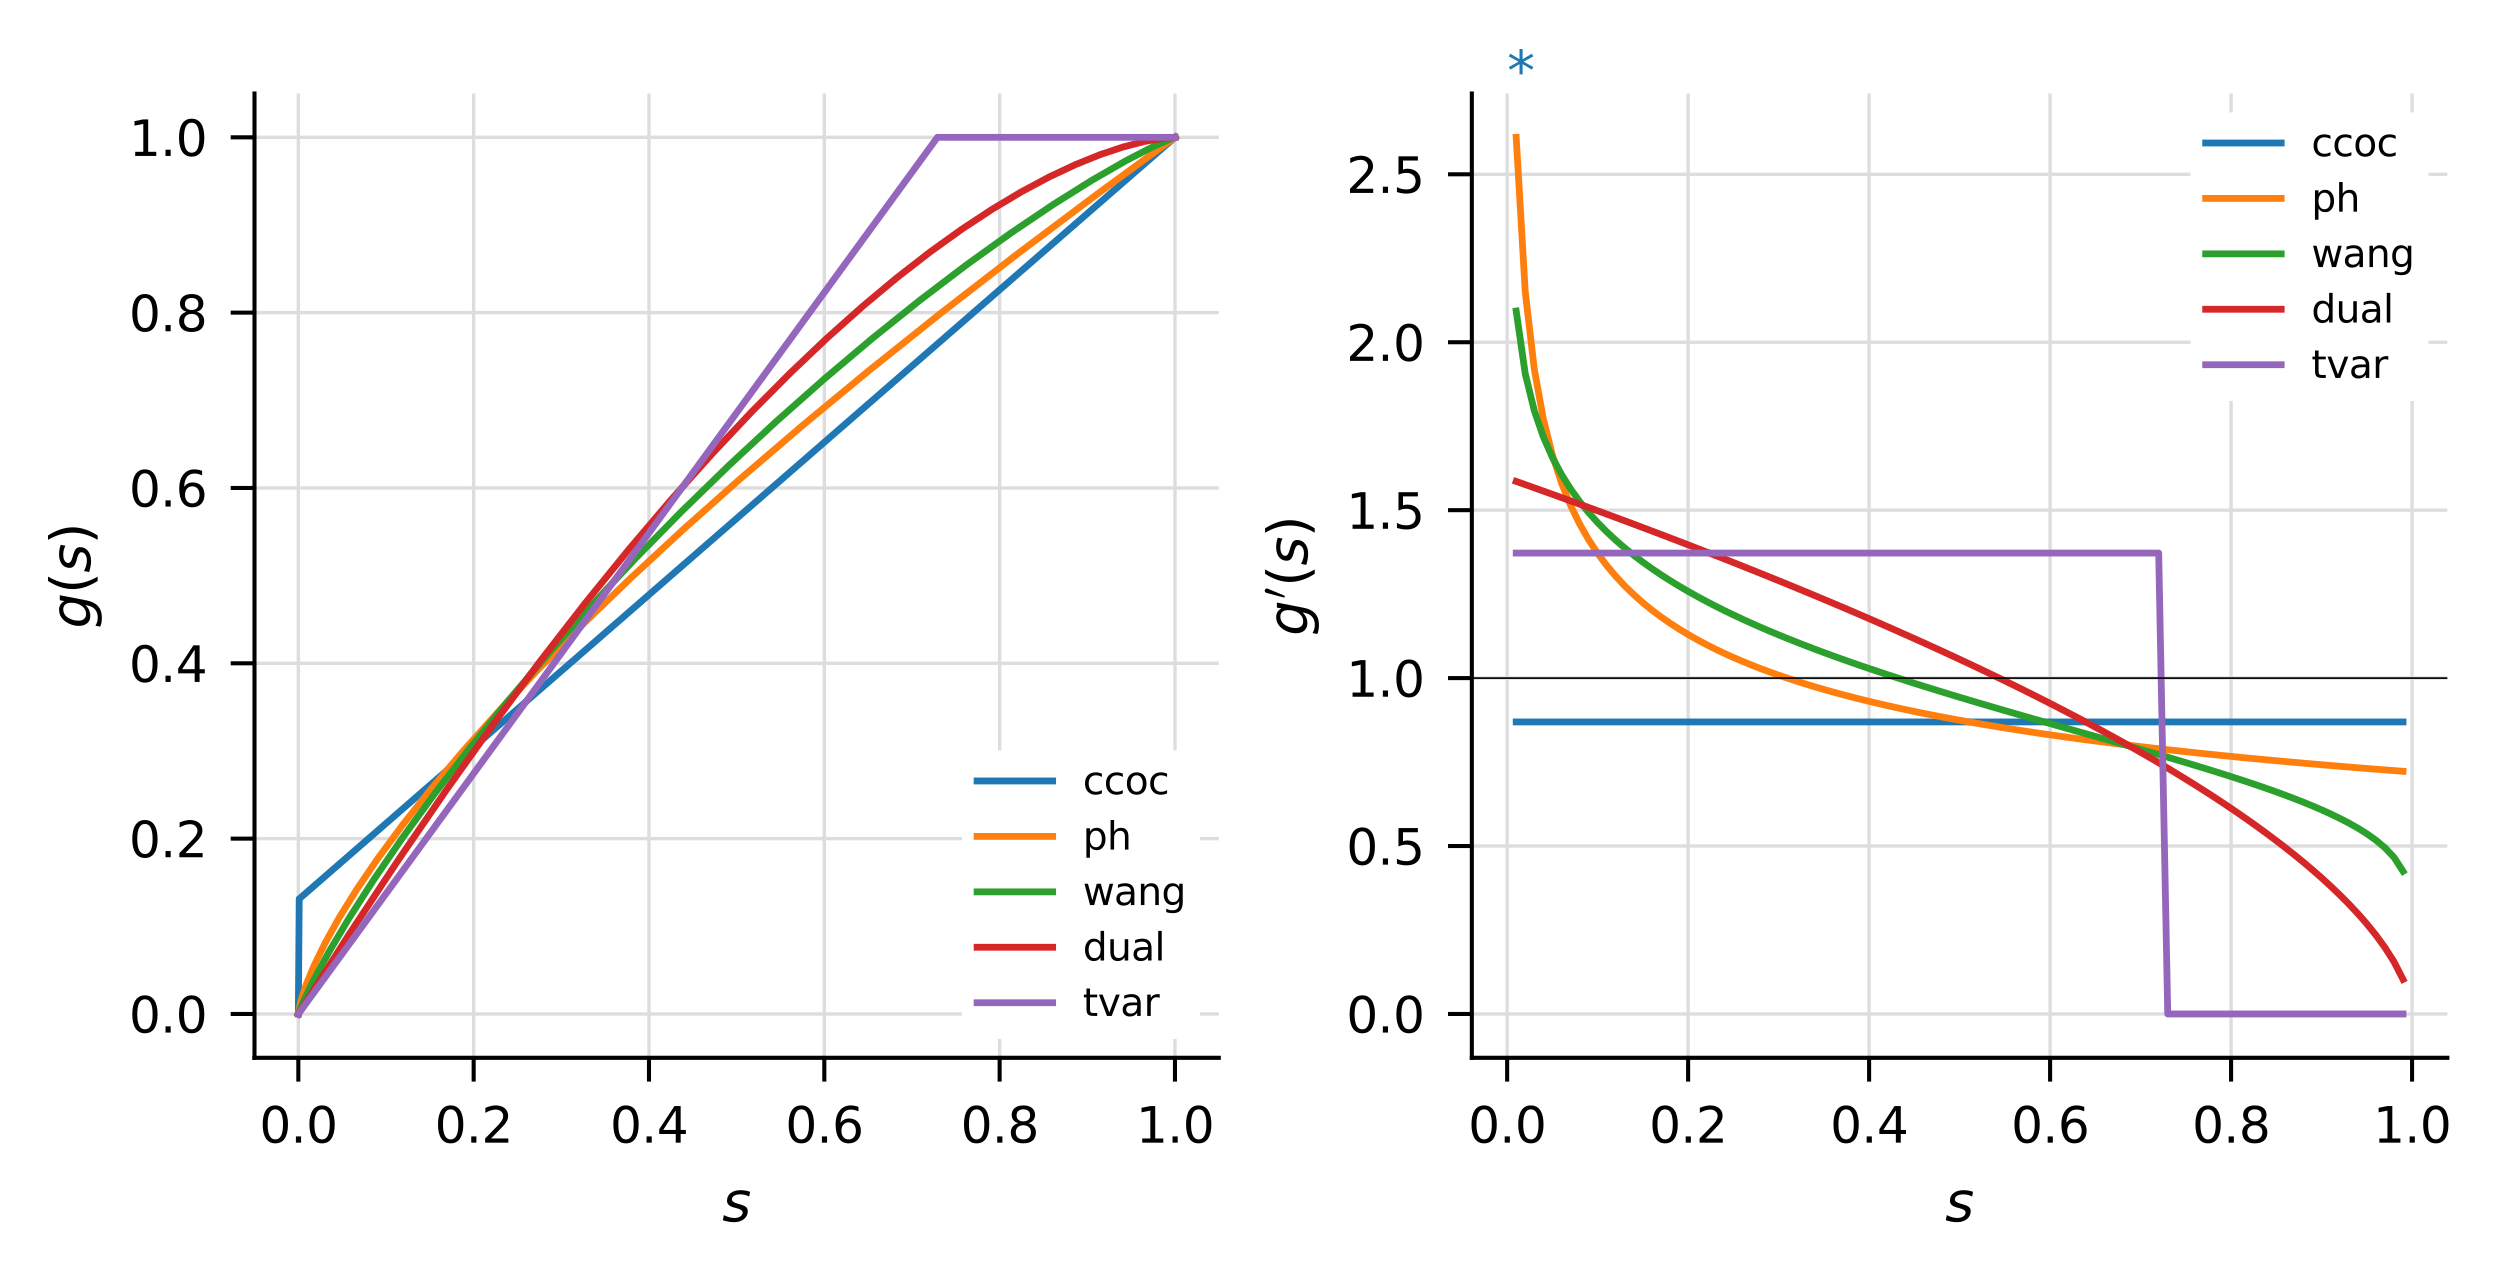 <?xml version="1.0" encoding="utf-8" standalone="no"?>
<!DOCTYPE svg PUBLIC "-//W3C//DTD SVG 1.1//EN"
  "http://www.w3.org/Graphics/SVG/1.1/DTD/svg11.dtd">
<svg xmlns:xlink="http://www.w3.org/1999/xlink" width="367.483pt" height="188.399pt" viewBox="0 0 367.483 188.399" xmlns="http://www.w3.org/2000/svg" version="1.1">
 <defs>
  <style type="text/css">*{stroke-linejoin: round; stroke-linecap: butt}</style>
 </defs>
 <g id="figure_1">
  <g id="patch_1">
   <path d="M 0 188.399 
L 367.483 188.399 
L 367.483 -0 
L 0 -0 
z
" style="fill: #ffffff"/>
  </g>
  <g id="axes_1">
   <g id="patch_2">
    <path d="M 37.41 155.489 
L 179.155 155.489 
L 179.155 13.744 
L 37.41 13.744 
z
" style="fill: #ffffff"/>
   </g>
   <g id="matplotlib.axis_1">
    <g id="xtick_1">
     <g id="line2d_1">
      <path d="M 43.853 155.489 
L 43.853 13.744 
" clip-path="url(#p6ede196961)" style="fill: none; stroke: #dddddd; stroke-width: 0.5; stroke-linecap: square"/>
     </g>
     <g id="line2d_2">
      <defs>
       <path id="m3cf355303e" d="M 0 0 
L 0 3.5 
" style="stroke: #000000; stroke-width: 0.6"/>
      </defs>
      <g>
       <use xlink:href="#m3cf355303e" x="43.853" y="155.489" style="stroke: #000000; stroke-width: 0.6"/>
      </g>
     </g>
     <g id="text_1">
      <!-- 0.0 -->
      <g transform="translate(38.128 167.96) scale(0.072 -0.072)">
       <defs>
        <path id="DejaVuSans-30" d="M 2034 4250 
Q 1547 4250 1301 3770 
Q 1056 3291 1056 2328 
Q 1056 1369 1301 889 
Q 1547 409 2034 409 
Q 2525 409 2770 889 
Q 3016 1369 3016 2328 
Q 3016 3291 2770 3770 
Q 2525 4250 2034 4250 
z
M 2034 4750 
Q 2819 4750 3233 4129 
Q 3647 3509 3647 2328 
Q 3647 1150 3233 529 
Q 2819 -91 2034 -91 
Q 1250 -91 836 529 
Q 422 1150 422 2328 
Q 422 3509 836 4129 
Q 1250 4750 2034 4750 
z
" transform="scale(0.016)"/>
        <path id="DejaVuSans-2e" d="M 684 794 
L 1344 794 
L 1344 0 
L 684 0 
L 684 794 
z
" transform="scale(0.016)"/>
       </defs>
       <use xlink:href="#DejaVuSans-30"/>
       <use xlink:href="#DejaVuSans-2e" transform="translate(63.623 0)"/>
       <use xlink:href="#DejaVuSans-30" transform="translate(95.41 0)"/>
      </g>
     </g>
    </g>
    <g id="xtick_2">
     <g id="line2d_3">
      <path d="M 69.625 155.489 
L 69.625 13.744 
" clip-path="url(#p6ede196961)" style="fill: none; stroke: #dddddd; stroke-width: 0.5; stroke-linecap: square"/>
     </g>
     <g id="line2d_4">
      <g>
       <use xlink:href="#m3cf355303e" x="69.625" y="155.489" style="stroke: #000000; stroke-width: 0.6"/>
      </g>
     </g>
     <g id="text_2">
      <!-- 0.2 -->
      <g transform="translate(63.9 167.96) scale(0.072 -0.072)">
       <defs>
        <path id="DejaVuSans-32" d="M 1228 531 
L 3431 531 
L 3431 0 
L 469 0 
L 469 531 
Q 828 903 1448 1529 
Q 2069 2156 2228 2338 
Q 2531 2678 2651 2914 
Q 2772 3150 2772 3378 
Q 2772 3750 2511 3984 
Q 2250 4219 1831 4219 
Q 1534 4219 1204 4116 
Q 875 4013 500 3803 
L 500 4441 
Q 881 4594 1212 4672 
Q 1544 4750 1819 4750 
Q 2544 4750 2975 4387 
Q 3406 4025 3406 3419 
Q 3406 3131 3298 2873 
Q 3191 2616 2906 2266 
Q 2828 2175 2409 1742 
Q 1991 1309 1228 531 
z
" transform="scale(0.016)"/>
       </defs>
       <use xlink:href="#DejaVuSans-30"/>
       <use xlink:href="#DejaVuSans-2e" transform="translate(63.623 0)"/>
       <use xlink:href="#DejaVuSans-32" transform="translate(95.41 0)"/>
      </g>
     </g>
    </g>
    <g id="xtick_3">
     <g id="line2d_5">
      <path d="M 95.397 155.489 
L 95.397 13.744 
" clip-path="url(#p6ede196961)" style="fill: none; stroke: #dddddd; stroke-width: 0.5; stroke-linecap: square"/>
     </g>
     <g id="line2d_6">
      <g>
       <use xlink:href="#m3cf355303e" x="95.397" y="155.489" style="stroke: #000000; stroke-width: 0.6"/>
      </g>
     </g>
     <g id="text_3">
      <!-- 0.4 -->
      <g transform="translate(89.672 167.96) scale(0.072 -0.072)">
       <defs>
        <path id="DejaVuSans-34" d="M 2419 4116 
L 825 1625 
L 2419 1625 
L 2419 4116 
z
M 2253 4666 
L 3047 4666 
L 3047 1625 
L 3713 1625 
L 3713 1100 
L 3047 1100 
L 3047 0 
L 2419 0 
L 2419 1100 
L 313 1100 
L 313 1709 
L 2253 4666 
z
" transform="scale(0.016)"/>
       </defs>
       <use xlink:href="#DejaVuSans-30"/>
       <use xlink:href="#DejaVuSans-2e" transform="translate(63.623 0)"/>
       <use xlink:href="#DejaVuSans-34" transform="translate(95.41 0)"/>
      </g>
     </g>
    </g>
    <g id="xtick_4">
     <g id="line2d_7">
      <path d="M 121.169 155.489 
L 121.169 13.744 
" clip-path="url(#p6ede196961)" style="fill: none; stroke: #dddddd; stroke-width: 0.5; stroke-linecap: square"/>
     </g>
     <g id="line2d_8">
      <g>
       <use xlink:href="#m3cf355303e" x="121.169" y="155.489" style="stroke: #000000; stroke-width: 0.6"/>
      </g>
     </g>
     <g id="text_4">
      <!-- 0.6 -->
      <g transform="translate(115.443 167.96) scale(0.072 -0.072)">
       <defs>
        <path id="DejaVuSans-36" d="M 2113 2584 
Q 1688 2584 1439 2293 
Q 1191 2003 1191 1497 
Q 1191 994 1439 701 
Q 1688 409 2113 409 
Q 2538 409 2786 701 
Q 3034 994 3034 1497 
Q 3034 2003 2786 2293 
Q 2538 2584 2113 2584 
z
M 3366 4563 
L 3366 3988 
Q 3128 4100 2886 4159 
Q 2644 4219 2406 4219 
Q 1781 4219 1451 3797 
Q 1122 3375 1075 2522 
Q 1259 2794 1537 2939 
Q 1816 3084 2150 3084 
Q 2853 3084 3261 2657 
Q 3669 2231 3669 1497 
Q 3669 778 3244 343 
Q 2819 -91 2113 -91 
Q 1303 -91 875 529 
Q 447 1150 447 2328 
Q 447 3434 972 4092 
Q 1497 4750 2381 4750 
Q 2619 4750 2861 4703 
Q 3103 4656 3366 4563 
z
" transform="scale(0.016)"/>
       </defs>
       <use xlink:href="#DejaVuSans-30"/>
       <use xlink:href="#DejaVuSans-2e" transform="translate(63.623 0)"/>
       <use xlink:href="#DejaVuSans-36" transform="translate(95.41 0)"/>
      </g>
     </g>
    </g>
    <g id="xtick_5">
     <g id="line2d_9">
      <path d="M 146.94 155.489 
L 146.94 13.744 
" clip-path="url(#p6ede196961)" style="fill: none; stroke: #dddddd; stroke-width: 0.5; stroke-linecap: square"/>
     </g>
     <g id="line2d_10">
      <g>
       <use xlink:href="#m3cf355303e" x="146.94" y="155.489" style="stroke: #000000; stroke-width: 0.6"/>
      </g>
     </g>
     <g id="text_5">
      <!-- 0.8 -->
      <g transform="translate(141.215 167.96) scale(0.072 -0.072)">
       <defs>
        <path id="DejaVuSans-38" d="M 2034 2216 
Q 1584 2216 1326 1975 
Q 1069 1734 1069 1313 
Q 1069 891 1326 650 
Q 1584 409 2034 409 
Q 2484 409 2743 651 
Q 3003 894 3003 1313 
Q 3003 1734 2745 1975 
Q 2488 2216 2034 2216 
z
M 1403 2484 
Q 997 2584 770 2862 
Q 544 3141 544 3541 
Q 544 4100 942 4425 
Q 1341 4750 2034 4750 
Q 2731 4750 3128 4425 
Q 3525 4100 3525 3541 
Q 3525 3141 3298 2862 
Q 3072 2584 2669 2484 
Q 3125 2378 3379 2068 
Q 3634 1759 3634 1313 
Q 3634 634 3220 271 
Q 2806 -91 2034 -91 
Q 1263 -91 848 271 
Q 434 634 434 1313 
Q 434 1759 690 2068 
Q 947 2378 1403 2484 
z
M 1172 3481 
Q 1172 3119 1398 2916 
Q 1625 2713 2034 2713 
Q 2441 2713 2670 2916 
Q 2900 3119 2900 3481 
Q 2900 3844 2670 4047 
Q 2441 4250 2034 4250 
Q 1625 4250 1398 4047 
Q 1172 3844 1172 3481 
z
" transform="scale(0.016)"/>
       </defs>
       <use xlink:href="#DejaVuSans-30"/>
       <use xlink:href="#DejaVuSans-2e" transform="translate(63.623 0)"/>
       <use xlink:href="#DejaVuSans-38" transform="translate(95.41 0)"/>
      </g>
     </g>
    </g>
    <g id="xtick_6">
     <g id="line2d_11">
      <path d="M 172.712 155.489 
L 172.712 13.744 
" clip-path="url(#p6ede196961)" style="fill: none; stroke: #dddddd; stroke-width: 0.5; stroke-linecap: square"/>
     </g>
     <g id="line2d_12">
      <g>
       <use xlink:href="#m3cf355303e" x="172.712" y="155.489" style="stroke: #000000; stroke-width: 0.6"/>
      </g>
     </g>
     <g id="text_6">
      <!-- 1.0 -->
      <g transform="translate(166.987 167.96) scale(0.072 -0.072)">
       <defs>
        <path id="DejaVuSans-31" d="M 794 531 
L 1825 531 
L 1825 4091 
L 703 3866 
L 703 4441 
L 1819 4666 
L 2450 4666 
L 2450 531 
L 3481 531 
L 3481 0 
L 794 0 
L 794 531 
z
" transform="scale(0.016)"/>
       </defs>
       <use xlink:href="#DejaVuSans-31"/>
       <use xlink:href="#DejaVuSans-2e" transform="translate(63.623 0)"/>
       <use xlink:href="#DejaVuSans-30" transform="translate(95.41 0)"/>
      </g>
     </g>
    </g>
    <g id="text_7">
     <!-- $s$ -->
     <g transform="translate(106.163 179.536) scale(0.08 -0.08)">
      <defs>
       <path id="DejaVuSans-Oblique-73" d="M 3200 3397 
L 3091 2853 
Q 2863 2978 2609 3040 
Q 2356 3103 2088 3103 
Q 1634 3103 1373 2948 
Q 1113 2794 1113 2528 
Q 1113 2219 1719 2053 
Q 1766 2041 1788 2034 
L 1972 1978 
Q 2547 1819 2739 1644 
Q 2931 1469 2931 1166 
Q 2931 609 2489 259 
Q 2047 -91 1331 -91 
Q 1053 -91 747 -37 
Q 441 16 72 128 
L 184 722 
Q 500 559 806 475 
Q 1113 391 1394 391 
Q 1816 391 2080 572 
Q 2344 753 2344 1031 
Q 2344 1331 1650 1516 
L 1591 1531 
L 1394 1581 
Q 956 1697 753 1886 
Q 550 2075 550 2369 
Q 550 2928 970 3256 
Q 1391 3584 2113 3584 
Q 2397 3584 2667 3537 
Q 2938 3491 3200 3397 
z
" transform="scale(0.016)"/>
      </defs>
      <use xlink:href="#DejaVuSans-Oblique-73"/>
     </g>
    </g>
   </g>
   <g id="matplotlib.axis_2">
    <g id="ytick_1">
     <g id="line2d_13">
      <path d="M 37.41 149.046 
L 179.155 149.046 
" clip-path="url(#p6ede196961)" style="fill: none; stroke: #dddddd; stroke-width: 0.5; stroke-linecap: square"/>
     </g>
     <g id="line2d_14">
      <defs>
       <path id="m966652916c" d="M 0 0 
L -3.5 0 
" style="stroke: #000000; stroke-width: 0.6"/>
      </defs>
      <g>
       <use xlink:href="#m966652916c" x="37.41" y="149.046" style="stroke: #000000; stroke-width: 0.6"/>
      </g>
     </g>
     <g id="text_8">
      <!-- 0.0 -->
      <g transform="translate(18.96 151.781) scale(0.072 -0.072)">
       <use xlink:href="#DejaVuSans-30"/>
       <use xlink:href="#DejaVuSans-2e" transform="translate(63.623 0)"/>
       <use xlink:href="#DejaVuSans-30" transform="translate(95.41 0)"/>
      </g>
     </g>
    </g>
    <g id="ytick_2">
     <g id="line2d_15">
      <path d="M 37.41 123.274 
L 179.155 123.274 
" clip-path="url(#p6ede196961)" style="fill: none; stroke: #dddddd; stroke-width: 0.5; stroke-linecap: square"/>
     </g>
     <g id="line2d_16">
      <g>
       <use xlink:href="#m966652916c" x="37.41" y="123.274" style="stroke: #000000; stroke-width: 0.6"/>
      </g>
     </g>
     <g id="text_9">
      <!-- 0.2 -->
      <g transform="translate(18.96 126.009) scale(0.072 -0.072)">
       <use xlink:href="#DejaVuSans-30"/>
       <use xlink:href="#DejaVuSans-2e" transform="translate(63.623 0)"/>
       <use xlink:href="#DejaVuSans-32" transform="translate(95.41 0)"/>
      </g>
     </g>
    </g>
    <g id="ytick_3">
     <g id="line2d_17">
      <path d="M 37.41 97.502 
L 179.155 97.502 
" clip-path="url(#p6ede196961)" style="fill: none; stroke: #dddddd; stroke-width: 0.5; stroke-linecap: square"/>
     </g>
     <g id="line2d_18">
      <g>
       <use xlink:href="#m966652916c" x="37.41" y="97.502" style="stroke: #000000; stroke-width: 0.6"/>
      </g>
     </g>
     <g id="text_10">
      <!-- 0.4 -->
      <g transform="translate(18.96 100.238) scale(0.072 -0.072)">
       <use xlink:href="#DejaVuSans-30"/>
       <use xlink:href="#DejaVuSans-2e" transform="translate(63.623 0)"/>
       <use xlink:href="#DejaVuSans-34" transform="translate(95.41 0)"/>
      </g>
     </g>
    </g>
    <g id="ytick_4">
     <g id="line2d_19">
      <path d="M 37.41 71.73 
L 179.155 71.73 
" clip-path="url(#p6ede196961)" style="fill: none; stroke: #dddddd; stroke-width: 0.5; stroke-linecap: square"/>
     </g>
     <g id="line2d_20">
      <g>
       <use xlink:href="#m966652916c" x="37.41" y="71.73" style="stroke: #000000; stroke-width: 0.6"/>
      </g>
     </g>
     <g id="text_11">
      <!-- 0.6 -->
      <g transform="translate(18.96 74.466) scale(0.072 -0.072)">
       <use xlink:href="#DejaVuSans-30"/>
       <use xlink:href="#DejaVuSans-2e" transform="translate(63.623 0)"/>
       <use xlink:href="#DejaVuSans-36" transform="translate(95.41 0)"/>
      </g>
     </g>
    </g>
    <g id="ytick_5">
     <g id="line2d_21">
      <path d="M 37.41 45.959 
L 179.155 45.959 
" clip-path="url(#p6ede196961)" style="fill: none; stroke: #dddddd; stroke-width: 0.5; stroke-linecap: square"/>
     </g>
     <g id="line2d_22">
      <g>
       <use xlink:href="#m966652916c" x="37.41" y="45.959" style="stroke: #000000; stroke-width: 0.6"/>
      </g>
     </g>
     <g id="text_12">
      <!-- 0.8 -->
      <g transform="translate(18.96 48.694) scale(0.072 -0.072)">
       <use xlink:href="#DejaVuSans-30"/>
       <use xlink:href="#DejaVuSans-2e" transform="translate(63.623 0)"/>
       <use xlink:href="#DejaVuSans-38" transform="translate(95.41 0)"/>
      </g>
     </g>
    </g>
    <g id="ytick_6">
     <g id="line2d_23">
      <path d="M 37.41 20.187 
L 179.155 20.187 
" clip-path="url(#p6ede196961)" style="fill: none; stroke: #dddddd; stroke-width: 0.5; stroke-linecap: square"/>
     </g>
     <g id="line2d_24">
      <g>
       <use xlink:href="#m966652916c" x="37.41" y="20.187" style="stroke: #000000; stroke-width: 0.6"/>
      </g>
     </g>
     <g id="text_13">
      <!-- 1.0 -->
      <g transform="translate(18.96 22.922) scale(0.072 -0.072)">
       <use xlink:href="#DejaVuSans-31"/>
       <use xlink:href="#DejaVuSans-2e" transform="translate(63.623 0)"/>
       <use xlink:href="#DejaVuSans-30" transform="translate(95.41 0)"/>
      </g>
     </g>
    </g>
    <g id="text_14">
     <!-- $g(s)$ -->
     <g transform="translate(13.28 92.376) rotate(-90) scale(0.08 -0.08)">
      <defs>
       <path id="DejaVuSans-Oblique-67" d="M 3816 3500 
L 3219 434 
Q 3047 -456 2561 -893 
Q 2075 -1331 1253 -1331 
Q 950 -1331 690 -1286 
Q 431 -1241 206 -1147 
L 313 -588 
Q 525 -725 762 -790 
Q 1000 -856 1269 -856 
Q 1816 -856 2167 -557 
Q 2519 -259 2631 300 
L 2681 563 
Q 2441 288 2122 144 
Q 1803 0 1434 0 
Q 903 0 598 351 
Q 294 703 294 1319 
Q 294 1803 478 2267 
Q 663 2731 997 3091 
Q 1219 3328 1514 3456 
Q 1809 3584 2131 3584 
Q 2484 3584 2746 3420 
Q 3009 3256 3138 2956 
L 3238 3500 
L 3816 3500 
z
M 2950 2216 
Q 2950 2641 2750 2872 
Q 2550 3103 2181 3103 
Q 1953 3103 1747 3012 
Q 1541 2922 1394 2759 
Q 1156 2491 1023 2127 
Q 891 1763 891 1375 
Q 891 944 1092 712 
Q 1294 481 1672 481 
Q 2219 481 2584 976 
Q 2950 1472 2950 2216 
z
" transform="scale(0.016)"/>
       <path id="DejaVuSans-28" d="M 1984 4856 
Q 1566 4138 1362 3434 
Q 1159 2731 1159 2009 
Q 1159 1288 1364 580 
Q 1569 -128 1984 -844 
L 1484 -844 
Q 1016 -109 783 600 
Q 550 1309 550 2009 
Q 550 2706 781 3412 
Q 1013 4119 1484 4856 
L 1984 4856 
z
" transform="scale(0.016)"/>
       <path id="DejaVuSans-29" d="M 513 4856 
L 1013 4856 
Q 1481 4119 1714 3412 
Q 1947 2706 1947 2009 
Q 1947 1309 1714 600 
Q 1481 -109 1013 -844 
L 513 -844 
Q 928 -128 1133 580 
Q 1338 1288 1338 2009 
Q 1338 2731 1133 3434 
Q 928 4138 513 4856 
z
" transform="scale(0.016)"/>
      </defs>
      <use xlink:href="#DejaVuSans-Oblique-67" transform="translate(0 0.125)"/>
      <use xlink:href="#DejaVuSans-28" transform="translate(63.477 0.125)"/>
      <use xlink:href="#DejaVuSans-Oblique-73" transform="translate(102.49 0.125)"/>
      <use xlink:href="#DejaVuSans-29" transform="translate(154.59 0.125)"/>
     </g>
    </g>
   </g>
   <g id="line2d_25">
    <path d="M 43.853 149.046 
L 43.982 132.127 
L 172.712 20.187 
L 172.712 20.187 
" clip-path="url(#p6ede196961)" style="fill: none; stroke: #1f77b4; stroke-linecap: square"/>
   </g>
   <g id="line2d_26">
    <path d="M 43.853 149.046 
L 44.24 147.085 
L 45.013 144.719 
L 46.173 141.916 
L 47.848 138.498 
L 49.91 134.81 
L 52.487 130.667 
L 55.579 126.131 
L 59.187 121.245 
L 63.311 116.041 
L 67.95 110.543 
L 73.233 104.632 
L 79.161 98.344 
L 85.604 91.836 
L 92.691 84.994 
L 100.422 77.84 
L 108.798 70.392 
L 117.947 62.557 
L 127.74 54.465 
L 138.307 46.025 
L 149.646 37.256 
L 161.759 28.176 
L 172.712 20.187 
L 172.712 20.187 
" clip-path="url(#p6ede196961)" style="fill: none; stroke: #ff7f0e; stroke-linecap: square"/>
   </g>
   <g id="line2d_27">
    <path d="M 43.853 149.046 
L 44.497 147.4 
L 46.044 144.181 
L 48.363 139.911 
L 51.327 134.933 
L 54.935 129.313 
L 59.187 123.117 
L 63.955 116.578 
L 69.11 109.888 
L 74.651 103.058 
L 80.578 96.103 
L 86.892 89.041 
L 93.464 82.029 
L 100.165 75.203 
L 107.123 68.435 
L 114.081 61.973 
L 121.169 55.696 
L 128.256 49.718 
L 135.214 44.139 
L 142.044 38.949 
L 148.616 34.236 
L 154.801 30.072 
L 160.471 26.518 
L 165.496 23.625 
L 169.62 21.497 
L 172.326 20.316 
L 172.712 20.187 
L 172.712 20.187 
" clip-path="url(#p6ede196961)" style="fill: none; stroke: #2ca02c; stroke-linecap: square"/>
   </g>
   <g id="line2d_28">
    <path d="M 43.853 149.046 
L 51.327 137.331 
L 58.672 126.23 
L 65.759 115.914 
L 72.718 106.173 
L 79.418 97.167 
L 85.99 88.7 
L 92.433 80.762 
L 98.618 73.49 
L 104.675 66.711 
L 110.473 60.548 
L 116.143 54.844 
L 121.555 49.708 
L 126.838 44.996 
L 131.864 40.804 
L 136.761 37.005 
L 141.399 33.679 
L 145.91 30.715 
L 150.162 28.179 
L 154.285 25.978 
L 158.151 24.165 
L 161.759 22.713 
L 165.11 21.598 
L 168.202 20.8 
L 170.908 20.329 
L 172.712 20.187 
L 172.712 20.187 
" clip-path="url(#p6ede196961)" style="fill: none; stroke: #d62728; stroke-linecap: square"/>
   </g>
   <g id="line2d_29">
    <path d="M 43.853 149.046 
L 137.791 20.187 
L 172.712 20.187 
L 172.712 20.187 
" clip-path="url(#p6ede196961)" style="fill: none; stroke: #9467bd; stroke-linecap: square"/>
   </g>
   <g id="patch_3">
    <path d="M 37.41 155.489 
L 37.41 13.744 
" style="fill: none; stroke: #000000; stroke-width: 0.6; stroke-linejoin: miter; stroke-linecap: square"/>
   </g>
   <g id="patch_4">
    <path d="M 37.41 155.489 
L 179.155 155.489 
" style="fill: none; stroke: #000000; stroke-width: 0.6; stroke-linejoin: miter; stroke-linecap: square"/>
   </g>
   <g id="legend_1">
    <g id="patch_5">
     <path d="M 142.516 152.713 
L 175.269 152.713 
Q 176.379 152.713 176.379 151.602 
L 176.379 111.411 
Q 176.379 110.301 175.269 110.301 
L 142.516 110.301 
Q 141.406 110.301 141.406 111.411 
L 141.406 151.602 
Q 141.406 152.713 142.516 152.713 
z
" style="fill: #ffffff"/>
    </g>
    <g id="line2d_30">
     <path d="M 143.627 114.797 
L 149.179 114.797 
L 154.731 114.797 
" style="fill: none; stroke: #1f77b4; stroke-linecap: square"/>
    </g>
    <g id="text_15">
     <!-- ccoc -->
     <g transform="translate(159.172 116.74) scale(0.056 -0.056)">
      <defs>
       <path id="DejaVuSans-63" d="M 3122 3366 
L 3122 2828 
Q 2878 2963 2633 3030 
Q 2388 3097 2138 3097 
Q 1578 3097 1268 2742 
Q 959 2388 959 1747 
Q 959 1106 1268 751 
Q 1578 397 2138 397 
Q 2388 397 2633 464 
Q 2878 531 3122 666 
L 3122 134 
Q 2881 22 2623 -34 
Q 2366 -91 2075 -91 
Q 1284 -91 818 406 
Q 353 903 353 1747 
Q 353 2603 823 3093 
Q 1294 3584 2113 3584 
Q 2378 3584 2631 3529 
Q 2884 3475 3122 3366 
z
" transform="scale(0.016)"/>
       <path id="DejaVuSans-6f" d="M 1959 3097 
Q 1497 3097 1228 2736 
Q 959 2375 959 1747 
Q 959 1119 1226 758 
Q 1494 397 1959 397 
Q 2419 397 2687 759 
Q 2956 1122 2956 1747 
Q 2956 2369 2687 2733 
Q 2419 3097 1959 3097 
z
M 1959 3584 
Q 2709 3584 3137 3096 
Q 3566 2609 3566 1747 
Q 3566 888 3137 398 
Q 2709 -91 1959 -91 
Q 1206 -91 779 398 
Q 353 888 353 1747 
Q 353 2609 779 3096 
Q 1206 3584 1959 3584 
z
" transform="scale(0.016)"/>
      </defs>
      <use xlink:href="#DejaVuSans-63"/>
      <use xlink:href="#DejaVuSans-63" transform="translate(54.98 0)"/>
      <use xlink:href="#DejaVuSans-6f" transform="translate(109.961 0)"/>
      <use xlink:href="#DejaVuSans-63" transform="translate(171.143 0)"/>
     </g>
    </g>
    <g id="line2d_31">
     <path d="M 143.627 122.946 
L 149.179 122.946 
L 154.731 122.946 
" style="fill: none; stroke: #ff7f0e; stroke-linecap: square"/>
    </g>
    <g id="text_16">
     <!-- ph -->
     <g transform="translate(159.172 124.889) scale(0.056 -0.056)">
      <defs>
       <path id="DejaVuSans-70" d="M 1159 525 
L 1159 -1331 
L 581 -1331 
L 581 3500 
L 1159 3500 
L 1159 2969 
Q 1341 3281 1617 3432 
Q 1894 3584 2278 3584 
Q 2916 3584 3314 3078 
Q 3713 2572 3713 1747 
Q 3713 922 3314 415 
Q 2916 -91 2278 -91 
Q 1894 -91 1617 61 
Q 1341 213 1159 525 
z
M 3116 1747 
Q 3116 2381 2855 2742 
Q 2594 3103 2138 3103 
Q 1681 3103 1420 2742 
Q 1159 2381 1159 1747 
Q 1159 1113 1420 752 
Q 1681 391 2138 391 
Q 2594 391 2855 752 
Q 3116 1113 3116 1747 
z
" transform="scale(0.016)"/>
       <path id="DejaVuSans-68" d="M 3513 2113 
L 3513 0 
L 2938 0 
L 2938 2094 
Q 2938 2591 2744 2837 
Q 2550 3084 2163 3084 
Q 1697 3084 1428 2787 
Q 1159 2491 1159 1978 
L 1159 0 
L 581 0 
L 581 4863 
L 1159 4863 
L 1159 2956 
Q 1366 3272 1645 3428 
Q 1925 3584 2291 3584 
Q 2894 3584 3203 3211 
Q 3513 2838 3513 2113 
z
" transform="scale(0.016)"/>
      </defs>
      <use xlink:href="#DejaVuSans-70"/>
      <use xlink:href="#DejaVuSans-68" transform="translate(63.477 0)"/>
     </g>
    </g>
    <g id="line2d_32">
     <path d="M 143.627 131.096 
L 149.179 131.096 
L 154.731 131.096 
" style="fill: none; stroke: #2ca02c; stroke-linecap: square"/>
    </g>
    <g id="text_17">
     <!-- wang -->
     <g transform="translate(159.172 133.039) scale(0.056 -0.056)">
      <defs>
       <path id="DejaVuSans-77" d="M 269 3500 
L 844 3500 
L 1563 769 
L 2278 3500 
L 2956 3500 
L 3675 769 
L 4391 3500 
L 4966 3500 
L 4050 0 
L 3372 0 
L 2619 2869 
L 1863 0 
L 1184 0 
L 269 3500 
z
" transform="scale(0.016)"/>
       <path id="DejaVuSans-61" d="M 2194 1759 
Q 1497 1759 1228 1600 
Q 959 1441 959 1056 
Q 959 750 1161 570 
Q 1363 391 1709 391 
Q 2188 391 2477 730 
Q 2766 1069 2766 1631 
L 2766 1759 
L 2194 1759 
z
M 3341 1997 
L 3341 0 
L 2766 0 
L 2766 531 
Q 2569 213 2275 61 
Q 1981 -91 1556 -91 
Q 1019 -91 701 211 
Q 384 513 384 1019 
Q 384 1609 779 1909 
Q 1175 2209 1959 2209 
L 2766 2209 
L 2766 2266 
Q 2766 2663 2505 2880 
Q 2244 3097 1772 3097 
Q 1472 3097 1187 3025 
Q 903 2953 641 2809 
L 641 3341 
Q 956 3463 1253 3523 
Q 1550 3584 1831 3584 
Q 2591 3584 2966 3190 
Q 3341 2797 3341 1997 
z
" transform="scale(0.016)"/>
       <path id="DejaVuSans-6e" d="M 3513 2113 
L 3513 0 
L 2938 0 
L 2938 2094 
Q 2938 2591 2744 2837 
Q 2550 3084 2163 3084 
Q 1697 3084 1428 2787 
Q 1159 2491 1159 1978 
L 1159 0 
L 581 0 
L 581 3500 
L 1159 3500 
L 1159 2956 
Q 1366 3272 1645 3428 
Q 1925 3584 2291 3584 
Q 2894 3584 3203 3211 
Q 3513 2838 3513 2113 
z
" transform="scale(0.016)"/>
       <path id="DejaVuSans-67" d="M 2906 1791 
Q 2906 2416 2648 2759 
Q 2391 3103 1925 3103 
Q 1463 3103 1205 2759 
Q 947 2416 947 1791 
Q 947 1169 1205 825 
Q 1463 481 1925 481 
Q 2391 481 2648 825 
Q 2906 1169 2906 1791 
z
M 3481 434 
Q 3481 -459 3084 -895 
Q 2688 -1331 1869 -1331 
Q 1566 -1331 1297 -1286 
Q 1028 -1241 775 -1147 
L 775 -588 
Q 1028 -725 1275 -790 
Q 1522 -856 1778 -856 
Q 2344 -856 2625 -561 
Q 2906 -266 2906 331 
L 2906 616 
Q 2728 306 2450 153 
Q 2172 0 1784 0 
Q 1141 0 747 490 
Q 353 981 353 1791 
Q 353 2603 747 3093 
Q 1141 3584 1784 3584 
Q 2172 3584 2450 3431 
Q 2728 3278 2906 2969 
L 2906 3500 
L 3481 3500 
L 3481 434 
z
" transform="scale(0.016)"/>
      </defs>
      <use xlink:href="#DejaVuSans-77"/>
      <use xlink:href="#DejaVuSans-61" transform="translate(81.787 0)"/>
      <use xlink:href="#DejaVuSans-6e" transform="translate(143.066 0)"/>
      <use xlink:href="#DejaVuSans-67" transform="translate(206.445 0)"/>
     </g>
    </g>
    <g id="line2d_33">
     <path d="M 143.627 139.245 
L 149.179 139.245 
L 154.731 139.245 
" style="fill: none; stroke: #d62728; stroke-linecap: square"/>
    </g>
    <g id="text_18">
     <!-- dual -->
     <g transform="translate(159.172 141.188) scale(0.056 -0.056)">
      <defs>
       <path id="DejaVuSans-64" d="M 2906 2969 
L 2906 4863 
L 3481 4863 
L 3481 0 
L 2906 0 
L 2906 525 
Q 2725 213 2448 61 
Q 2172 -91 1784 -91 
Q 1150 -91 751 415 
Q 353 922 353 1747 
Q 353 2572 751 3078 
Q 1150 3584 1784 3584 
Q 2172 3584 2448 3432 
Q 2725 3281 2906 2969 
z
M 947 1747 
Q 947 1113 1208 752 
Q 1469 391 1925 391 
Q 2381 391 2643 752 
Q 2906 1113 2906 1747 
Q 2906 2381 2643 2742 
Q 2381 3103 1925 3103 
Q 1469 3103 1208 2742 
Q 947 2381 947 1747 
z
" transform="scale(0.016)"/>
       <path id="DejaVuSans-75" d="M 544 1381 
L 544 3500 
L 1119 3500 
L 1119 1403 
Q 1119 906 1312 657 
Q 1506 409 1894 409 
Q 2359 409 2629 706 
Q 2900 1003 2900 1516 
L 2900 3500 
L 3475 3500 
L 3475 0 
L 2900 0 
L 2900 538 
Q 2691 219 2414 64 
Q 2138 -91 1772 -91 
Q 1169 -91 856 284 
Q 544 659 544 1381 
z
M 1991 3584 
L 1991 3584 
z
" transform="scale(0.016)"/>
       <path id="DejaVuSans-6c" d="M 603 4863 
L 1178 4863 
L 1178 0 
L 603 0 
L 603 4863 
z
" transform="scale(0.016)"/>
      </defs>
      <use xlink:href="#DejaVuSans-64"/>
      <use xlink:href="#DejaVuSans-75" transform="translate(63.477 0)"/>
      <use xlink:href="#DejaVuSans-61" transform="translate(126.855 0)"/>
      <use xlink:href="#DejaVuSans-6c" transform="translate(188.135 0)"/>
     </g>
    </g>
    <g id="line2d_34">
     <path d="M 143.627 147.394 
L 149.179 147.394 
L 154.731 147.394 
" style="fill: none; stroke: #9467bd; stroke-linecap: square"/>
    </g>
    <g id="text_19">
     <!-- tvar -->
     <g transform="translate(159.172 149.337) scale(0.056 -0.056)">
      <defs>
       <path id="DejaVuSans-74" d="M 1172 4494 
L 1172 3500 
L 2356 3500 
L 2356 3053 
L 1172 3053 
L 1172 1153 
Q 1172 725 1289 603 
Q 1406 481 1766 481 
L 2356 481 
L 2356 0 
L 1766 0 
Q 1100 0 847 248 
Q 594 497 594 1153 
L 594 3053 
L 172 3053 
L 172 3500 
L 594 3500 
L 594 4494 
L 1172 4494 
z
" transform="scale(0.016)"/>
       <path id="DejaVuSans-76" d="M 191 3500 
L 800 3500 
L 1894 563 
L 2988 3500 
L 3597 3500 
L 2284 0 
L 1503 0 
L 191 3500 
z
" transform="scale(0.016)"/>
       <path id="DejaVuSans-72" d="M 2631 2963 
Q 2534 3019 2420 3045 
Q 2306 3072 2169 3072 
Q 1681 3072 1420 2755 
Q 1159 2438 1159 1844 
L 1159 0 
L 581 0 
L 581 3500 
L 1159 3500 
L 1159 2956 
Q 1341 3275 1631 3429 
Q 1922 3584 2338 3584 
Q 2397 3584 2469 3576 
Q 2541 3569 2628 3553 
L 2631 2963 
z
" transform="scale(0.016)"/>
      </defs>
      <use xlink:href="#DejaVuSans-74"/>
      <use xlink:href="#DejaVuSans-76" transform="translate(39.209 0)"/>
      <use xlink:href="#DejaVuSans-61" transform="translate(98.389 0)"/>
      <use xlink:href="#DejaVuSans-72" transform="translate(159.668 0)"/>
     </g>
    </g>
   </g>
  </g>
  <g id="axes_2">
   <g id="patch_6">
    <path d="M 216.351 155.489 
L 359.746 155.489 
L 359.746 13.744 
L 216.351 13.744 
z
" style="fill: #ffffff"/>
   </g>
   <g id="matplotlib.axis_3">
    <g id="xtick_7">
     <g id="line2d_35">
      <path d="M 221.539 155.489 
L 221.539 13.744 
" clip-path="url(#pb34052f66c)" style="fill: none; stroke: #dddddd; stroke-width: 0.5; stroke-linecap: square"/>
     </g>
     <g id="line2d_36">
      <g>
       <use xlink:href="#m3cf355303e" x="221.539" y="155.489" style="stroke: #000000; stroke-width: 0.6"/>
      </g>
     </g>
     <g id="text_20">
      <!-- 0.0 -->
      <g transform="translate(215.814 167.96) scale(0.072 -0.072)">
       <use xlink:href="#DejaVuSans-30"/>
       <use xlink:href="#DejaVuSans-2e" transform="translate(63.623 0)"/>
       <use xlink:href="#DejaVuSans-30" transform="translate(95.41 0)"/>
      </g>
     </g>
    </g>
    <g id="xtick_8">
     <g id="line2d_37">
      <path d="M 248.143 155.489 
L 248.143 13.744 
" clip-path="url(#pb34052f66c)" style="fill: none; stroke: #dddddd; stroke-width: 0.5; stroke-linecap: square"/>
     </g>
     <g id="line2d_38">
      <g>
       <use xlink:href="#m3cf355303e" x="248.143" y="155.489" style="stroke: #000000; stroke-width: 0.6"/>
      </g>
     </g>
     <g id="text_21">
      <!-- 0.2 -->
      <g transform="translate(242.417 167.96) scale(0.072 -0.072)">
       <use xlink:href="#DejaVuSans-30"/>
       <use xlink:href="#DejaVuSans-2e" transform="translate(63.623 0)"/>
       <use xlink:href="#DejaVuSans-32" transform="translate(95.41 0)"/>
      </g>
     </g>
    </g>
    <g id="xtick_9">
     <g id="line2d_39">
      <path d="M 274.746 155.489 
L 274.746 13.744 
" clip-path="url(#pb34052f66c)" style="fill: none; stroke: #dddddd; stroke-width: 0.5; stroke-linecap: square"/>
     </g>
     <g id="line2d_40">
      <g>
       <use xlink:href="#m3cf355303e" x="274.746" y="155.489" style="stroke: #000000; stroke-width: 0.6"/>
      </g>
     </g>
     <g id="text_22">
      <!-- 0.4 -->
      <g transform="translate(269.021 167.96) scale(0.072 -0.072)">
       <use xlink:href="#DejaVuSans-30"/>
       <use xlink:href="#DejaVuSans-2e" transform="translate(63.623 0)"/>
       <use xlink:href="#DejaVuSans-34" transform="translate(95.41 0)"/>
      </g>
     </g>
    </g>
    <g id="xtick_10">
     <g id="line2d_41">
      <path d="M 301.35 155.489 
L 301.35 13.744 
" clip-path="url(#pb34052f66c)" style="fill: none; stroke: #dddddd; stroke-width: 0.5; stroke-linecap: square"/>
     </g>
     <g id="line2d_42">
      <g>
       <use xlink:href="#m3cf355303e" x="301.35" y="155.489" style="stroke: #000000; stroke-width: 0.6"/>
      </g>
     </g>
     <g id="text_23">
      <!-- 0.6 -->
      <g transform="translate(295.625 167.96) scale(0.072 -0.072)">
       <use xlink:href="#DejaVuSans-30"/>
       <use xlink:href="#DejaVuSans-2e" transform="translate(63.623 0)"/>
       <use xlink:href="#DejaVuSans-36" transform="translate(95.41 0)"/>
      </g>
     </g>
    </g>
    <g id="xtick_11">
     <g id="line2d_43">
      <path d="M 327.954 155.489 
L 327.954 13.744 
" clip-path="url(#pb34052f66c)" style="fill: none; stroke: #dddddd; stroke-width: 0.5; stroke-linecap: square"/>
     </g>
     <g id="line2d_44">
      <g>
       <use xlink:href="#m3cf355303e" x="327.954" y="155.489" style="stroke: #000000; stroke-width: 0.6"/>
      </g>
     </g>
     <g id="text_24">
      <!-- 0.8 -->
      <g transform="translate(322.229 167.96) scale(0.072 -0.072)">
       <use xlink:href="#DejaVuSans-30"/>
       <use xlink:href="#DejaVuSans-2e" transform="translate(63.623 0)"/>
       <use xlink:href="#DejaVuSans-38" transform="translate(95.41 0)"/>
      </g>
     </g>
    </g>
    <g id="xtick_12">
     <g id="line2d_45">
      <path d="M 354.558 155.489 
L 354.558 13.744 
" clip-path="url(#pb34052f66c)" style="fill: none; stroke: #dddddd; stroke-width: 0.5; stroke-linecap: square"/>
     </g>
     <g id="line2d_46">
      <g>
       <use xlink:href="#m3cf355303e" x="354.558" y="155.489" style="stroke: #000000; stroke-width: 0.6"/>
      </g>
     </g>
     <g id="text_25">
      <!-- 1.0 -->
      <g transform="translate(348.833 167.96) scale(0.072 -0.072)">
       <use xlink:href="#DejaVuSans-31"/>
       <use xlink:href="#DejaVuSans-2e" transform="translate(63.623 0)"/>
       <use xlink:href="#DejaVuSans-30" transform="translate(95.41 0)"/>
      </g>
     </g>
    </g>
    <g id="text_26">
     <!-- $s$ -->
     <g transform="translate(285.928 179.536) scale(0.08 -0.08)">
      <use xlink:href="#DejaVuSans-Oblique-73"/>
     </g>
    </g>
   </g>
   <g id="matplotlib.axis_4">
    <g id="ytick_7">
     <g id="line2d_47">
      <path d="M 216.351 149.046 
L 359.746 149.046 
" clip-path="url(#pb34052f66c)" style="fill: none; stroke: #dddddd; stroke-width: 0.5; stroke-linecap: square"/>
     </g>
     <g id="line2d_48">
      <g>
       <use xlink:href="#m966652916c" x="216.351" y="149.046" style="stroke: #000000; stroke-width: 0.6"/>
      </g>
     </g>
     <g id="text_27">
      <!-- 0.0 -->
      <g transform="translate(197.901 151.781) scale(0.072 -0.072)">
       <use xlink:href="#DejaVuSans-30"/>
       <use xlink:href="#DejaVuSans-2e" transform="translate(63.623 0)"/>
       <use xlink:href="#DejaVuSans-30" transform="translate(95.41 0)"/>
      </g>
     </g>
    </g>
    <g id="ytick_8">
     <g id="line2d_49">
      <path d="M 216.351 124.361 
L 359.746 124.361 
" clip-path="url(#pb34052f66c)" style="fill: none; stroke: #dddddd; stroke-width: 0.5; stroke-linecap: square"/>
     </g>
     <g id="line2d_50">
      <g>
       <use xlink:href="#m966652916c" x="216.351" y="124.361" style="stroke: #000000; stroke-width: 0.6"/>
      </g>
     </g>
     <g id="text_28">
      <!-- 0.5 -->
      <g transform="translate(197.901 127.096) scale(0.072 -0.072)">
       <defs>
        <path id="DejaVuSans-35" d="M 691 4666 
L 3169 4666 
L 3169 4134 
L 1269 4134 
L 1269 2991 
Q 1406 3038 1543 3061 
Q 1681 3084 1819 3084 
Q 2600 3084 3056 2656 
Q 3513 2228 3513 1497 
Q 3513 744 3044 326 
Q 2575 -91 1722 -91 
Q 1428 -91 1123 -41 
Q 819 9 494 109 
L 494 744 
Q 775 591 1075 516 
Q 1375 441 1709 441 
Q 2250 441 2565 725 
Q 2881 1009 2881 1497 
Q 2881 1984 2565 2268 
Q 2250 2553 1709 2553 
Q 1456 2553 1204 2497 
Q 953 2441 691 2322 
L 691 4666 
z
" transform="scale(0.016)"/>
       </defs>
       <use xlink:href="#DejaVuSans-30"/>
       <use xlink:href="#DejaVuSans-2e" transform="translate(63.623 0)"/>
       <use xlink:href="#DejaVuSans-35" transform="translate(95.41 0)"/>
      </g>
     </g>
    </g>
    <g id="ytick_9">
     <g id="line2d_51">
      <path d="M 216.351 99.676 
L 359.746 99.676 
" clip-path="url(#pb34052f66c)" style="fill: none; stroke: #dddddd; stroke-width: 0.5; stroke-linecap: square"/>
     </g>
     <g id="line2d_52">
      <g>
       <use xlink:href="#m966652916c" x="216.351" y="99.676" style="stroke: #000000; stroke-width: 0.6"/>
      </g>
     </g>
     <g id="text_29">
      <!-- 1.0 -->
      <g transform="translate(197.901 102.411) scale(0.072 -0.072)">
       <use xlink:href="#DejaVuSans-31"/>
       <use xlink:href="#DejaVuSans-2e" transform="translate(63.623 0)"/>
       <use xlink:href="#DejaVuSans-30" transform="translate(95.41 0)"/>
      </g>
     </g>
    </g>
    <g id="ytick_10">
     <g id="line2d_53">
      <path d="M 216.351 74.991 
L 359.746 74.991 
" clip-path="url(#pb34052f66c)" style="fill: none; stroke: #dddddd; stroke-width: 0.5; stroke-linecap: square"/>
     </g>
     <g id="line2d_54">
      <g>
       <use xlink:href="#m966652916c" x="216.351" y="74.991" style="stroke: #000000; stroke-width: 0.6"/>
      </g>
     </g>
     <g id="text_30">
      <!-- 1.5 -->
      <g transform="translate(197.901 77.726) scale(0.072 -0.072)">
       <use xlink:href="#DejaVuSans-31"/>
       <use xlink:href="#DejaVuSans-2e" transform="translate(63.623 0)"/>
       <use xlink:href="#DejaVuSans-35" transform="translate(95.41 0)"/>
      </g>
     </g>
    </g>
    <g id="ytick_11">
     <g id="line2d_55">
      <path d="M 216.351 50.306 
L 359.746 50.306 
" clip-path="url(#pb34052f66c)" style="fill: none; stroke: #dddddd; stroke-width: 0.5; stroke-linecap: square"/>
     </g>
     <g id="line2d_56">
      <g>
       <use xlink:href="#m966652916c" x="216.351" y="50.306" style="stroke: #000000; stroke-width: 0.6"/>
      </g>
     </g>
     <g id="text_31">
      <!-- 2.0 -->
      <g transform="translate(197.901 53.042) scale(0.072 -0.072)">
       <use xlink:href="#DejaVuSans-32"/>
       <use xlink:href="#DejaVuSans-2e" transform="translate(63.623 0)"/>
       <use xlink:href="#DejaVuSans-30" transform="translate(95.41 0)"/>
      </g>
     </g>
    </g>
    <g id="ytick_12">
     <g id="line2d_57">
      <path d="M 216.351 25.621 
L 359.746 25.621 
" clip-path="url(#pb34052f66c)" style="fill: none; stroke: #dddddd; stroke-width: 0.5; stroke-linecap: square"/>
     </g>
     <g id="line2d_58">
      <g>
       <use xlink:href="#m966652916c" x="216.351" y="25.621" style="stroke: #000000; stroke-width: 0.6"/>
      </g>
     </g>
     <g id="text_32">
      <!-- 2.5 -->
      <g transform="translate(197.901 28.357) scale(0.072 -0.072)">
       <use xlink:href="#DejaVuSans-32"/>
       <use xlink:href="#DejaVuSans-2e" transform="translate(63.623 0)"/>
       <use xlink:href="#DejaVuSans-35" transform="translate(95.41 0)"/>
      </g>
     </g>
    </g>
    <g id="text_33">
     <!-- $g'(s)$ -->
     <g transform="translate(192.221 93.456) rotate(-90) scale(0.08 -0.08)">
      <defs>
       <path id="Cmsy10-30" d="M 225 347 
Q 184 359 184 409 
L 966 3316 
Q 1003 3434 1093 3506 
Q 1184 3578 1300 3578 
Q 1450 3578 1564 3479 
Q 1678 3381 1678 3231 
Q 1678 3166 1644 3084 
L 488 319 
Q 466 275 428 275 
Q 394 275 320 306 
Q 247 338 225 347 
z
" transform="scale(0.016)"/>
      </defs>
      <use xlink:href="#DejaVuSans-Oblique-67" transform="translate(0 0.584)"/>
      <use xlink:href="#Cmsy10-30" transform="translate(68.126 38.866) scale(0.7)"/>
      <use xlink:href="#DejaVuSans-28" transform="translate(90.104 0.584)"/>
      <use xlink:href="#DejaVuSans-Oblique-73" transform="translate(129.118 0.584)"/>
      <use xlink:href="#DejaVuSans-29" transform="translate(181.217 0.584)"/>
     </g>
    </g>
   </g>
   <g id="line2d_59">
    <path d="M 222.869 106.115 
L 224.199 106.115 
L 225.529 106.115 
L 226.859 106.115 
L 228.19 106.115 
L 229.52 106.115 
L 230.85 106.115 
L 232.18 106.115 
L 233.51 106.115 
L 234.841 106.115 
L 236.171 106.115 
L 237.501 106.115 
L 238.831 106.115 
L 240.161 106.115 
L 241.492 106.115 
L 242.822 106.115 
L 244.152 106.115 
L 245.482 106.115 
L 246.812 106.115 
L 248.143 106.115 
L 249.473 106.115 
L 250.803 106.115 
L 252.133 106.115 
L 253.463 106.115 
L 254.794 106.115 
L 256.124 106.115 
L 257.454 106.115 
L 258.784 106.115 
L 260.114 106.115 
L 261.444 106.115 
L 262.775 106.115 
L 264.105 106.115 
L 265.435 106.115 
L 266.765 106.115 
L 268.095 106.115 
L 269.426 106.115 
L 270.756 106.115 
L 272.086 106.115 
L 273.416 106.115 
L 274.746 106.115 
L 276.077 106.115 
L 277.407 106.115 
L 278.737 106.115 
L 280.067 106.115 
L 281.397 106.115 
L 282.728 106.115 
L 284.058 106.115 
L 285.388 106.115 
L 286.718 106.115 
L 288.048 106.115 
L 289.379 106.115 
L 290.709 106.115 
L 292.039 106.115 
L 293.369 106.115 
L 294.699 106.115 
L 296.03 106.115 
L 297.36 106.115 
L 298.69 106.115 
L 300.02 106.115 
L 301.35 106.115 
L 302.68 106.115 
L 304.011 106.115 
L 305.341 106.115 
L 306.671 106.115 
L 308.001 106.115 
L 309.331 106.115 
L 310.662 106.115 
L 311.992 106.115 
L 313.322 106.115 
L 314.652 106.115 
L 315.982 106.115 
L 317.313 106.115 
L 318.643 106.115 
L 319.973 106.115 
L 321.303 106.115 
L 322.633 106.115 
L 323.964 106.115 
L 325.294 106.115 
L 326.624 106.115 
L 327.954 106.115 
L 329.284 106.115 
L 330.615 106.115 
L 331.945 106.115 
L 333.275 106.115 
L 334.605 106.115 
L 335.935 106.115 
L 337.266 106.115 
L 338.596 106.115 
L 339.926 106.115 
L 341.256 106.115 
L 342.586 106.115 
L 343.916 106.115 
L 345.247 106.115 
L 346.577 106.115 
L 347.907 106.115 
L 349.237 106.115 
L 350.567 106.115 
L 351.898 106.115 
L 353.228 106.115 
" clip-path="url(#pb34052f66c)" style="fill: none; stroke: #1f77b4; stroke-linecap: square"/>
   </g>
   <g id="line2d_60">
    <path d="M 222.869 20.187 
L 224.199 42.883 
L 225.529 54.258 
L 226.859 61.581 
L 228.19 66.87 
L 229.52 70.953 
L 230.85 74.246 
L 232.18 76.987 
L 233.51 79.32 
L 234.841 81.344 
L 236.171 83.124 
L 237.501 84.708 
L 238.831 86.131 
L 240.161 87.421 
L 241.492 88.598 
L 242.822 89.679 
L 244.152 90.676 
L 245.482 91.601 
L 246.812 92.463 
L 248.143 93.268 
L 249.473 94.024 
L 250.803 94.735 
L 252.133 95.405 
L 253.463 96.04 
L 254.794 96.641 
L 256.124 97.212 
L 257.454 97.756 
L 258.784 98.275 
L 260.114 98.771 
L 261.444 99.245 
L 262.775 99.699 
L 264.105 100.135 
L 265.435 100.554 
L 266.765 100.957 
L 268.095 101.345 
L 269.426 101.719 
L 270.756 102.08 
L 272.086 102.429 
L 273.416 102.766 
L 274.746 103.092 
L 276.077 103.409 
L 277.407 103.715 
L 278.737 104.012 
L 280.067 104.301 
L 281.397 104.581 
L 282.728 104.853 
L 284.058 105.118 
L 285.388 105.376 
L 286.718 105.627 
L 288.048 105.871 
L 289.379 106.109 
L 290.709 106.342 
L 292.039 106.569 
L 293.369 106.79 
L 294.699 107.006 
L 296.03 107.217 
L 297.36 107.424 
L 298.69 107.626 
L 300.02 107.823 
L 301.35 108.016 
L 302.68 108.205 
L 304.011 108.391 
L 305.341 108.572 
L 306.671 108.75 
L 308.001 108.924 
L 309.331 109.095 
L 310.662 109.262 
L 311.992 109.427 
L 313.322 109.588 
L 314.652 109.747 
L 315.982 109.902 
L 317.313 110.055 
L 318.643 110.205 
L 319.973 110.352 
L 321.303 110.497 
L 322.633 110.64 
L 323.964 110.78 
L 325.294 110.917 
L 326.624 111.053 
L 327.954 111.186 
L 329.284 111.318 
L 330.615 111.447 
L 331.945 111.574 
L 333.275 111.699 
L 334.605 111.822 
L 335.935 111.944 
L 337.266 112.064 
L 338.596 112.182 
L 339.926 112.298 
L 341.256 112.412 
L 342.586 112.525 
L 343.916 112.637 
L 345.247 112.747 
L 346.577 112.855 
L 347.907 112.962 
L 349.237 113.067 
L 350.567 113.171 
L 351.898 113.274 
L 353.228 113.375 
" clip-path="url(#pb34052f66c)" style="fill: none; stroke: #ff7f0e; stroke-linecap: square"/>
   </g>
   <g id="line2d_61">
    <path d="M 222.869 45.719 
L 224.199 54.935 
L 225.529 60.351 
L 226.859 64.219 
L 228.19 67.241 
L 229.52 69.728 
L 230.85 71.846 
L 232.18 73.695 
L 233.51 75.337 
L 234.841 76.818 
L 236.171 78.167 
L 237.501 79.408 
L 238.831 80.558 
L 240.161 81.631 
L 241.492 82.638 
L 242.822 83.586 
L 244.152 84.484 
L 245.482 85.337 
L 246.812 86.15 
L 248.143 86.927 
L 249.473 87.672 
L 250.803 88.387 
L 252.133 89.077 
L 253.463 89.742 
L 254.794 90.385 
L 256.124 91.008 
L 257.454 91.612 
L 258.784 92.199 
L 260.114 92.77 
L 261.444 93.326 
L 262.775 93.869 
L 264.105 94.398 
L 265.435 94.916 
L 266.765 95.423 
L 268.095 95.92 
L 269.426 96.407 
L 270.756 96.884 
L 272.086 97.354 
L 273.416 97.815 
L 274.746 98.269 
L 276.077 98.716 
L 277.407 99.157 
L 278.737 99.591 
L 280.067 100.02 
L 281.397 100.443 
L 282.728 100.862 
L 284.058 101.275 
L 285.388 101.685 
L 286.718 102.09 
L 288.048 102.492 
L 289.379 102.89 
L 290.709 103.285 
L 292.039 103.677 
L 293.369 104.067 
L 294.699 104.454 
L 296.03 104.839 
L 297.36 105.223 
L 298.69 105.604 
L 300.02 105.984 
L 301.35 106.364 
L 302.68 106.742 
L 304.011 107.119 
L 305.341 107.497 
L 306.671 107.874 
L 308.001 108.251 
L 309.331 108.629 
L 310.662 109.007 
L 311.992 109.387 
L 313.322 109.767 
L 314.652 110.15 
L 315.982 110.534 
L 317.313 110.921 
L 318.643 111.311 
L 319.973 111.704 
L 321.303 112.1 
L 322.633 112.501 
L 323.964 112.906 
L 325.294 113.317 
L 326.624 113.733 
L 327.954 114.157 
L 329.284 114.588 
L 330.615 115.028 
L 331.945 115.477 
L 333.275 115.937 
L 334.605 116.41 
L 335.935 116.897 
L 337.266 117.401 
L 338.596 117.924 
L 339.926 118.469 
L 341.256 119.04 
L 342.586 119.643 
L 343.916 120.284 
L 345.247 120.972 
L 346.577 121.722 
L 347.907 122.553 
L 349.237 123.496 
L 350.567 124.611 
L 351.898 126.017 
L 353.228 128.071 
" clip-path="url(#pb34052f66c)" style="fill: none; stroke: #2ca02c; stroke-linecap: square"/>
   </g>
   <g id="line2d_62">
    <path d="M 222.869 70.764 
L 224.199 71.236 
L 225.529 71.709 
L 226.859 72.185 
L 228.19 72.662 
L 229.52 73.142 
L 230.85 73.623 
L 232.18 74.107 
L 233.51 74.593 
L 234.841 75.081 
L 236.171 75.571 
L 237.501 76.063 
L 238.831 76.558 
L 240.161 77.055 
L 241.492 77.555 
L 242.822 78.056 
L 244.152 78.56 
L 245.482 79.067 
L 246.812 79.576 
L 248.143 80.088 
L 249.473 80.602 
L 250.803 81.119 
L 252.133 81.639 
L 253.463 82.161 
L 254.794 82.686 
L 256.124 83.214 
L 257.454 83.745 
L 258.784 84.279 
L 260.114 84.816 
L 261.444 85.356 
L 262.775 85.899 
L 264.105 86.445 
L 265.435 86.995 
L 266.765 87.548 
L 268.095 88.104 
L 269.426 88.663 
L 270.756 89.227 
L 272.086 89.794 
L 273.416 90.364 
L 274.746 90.939 
L 276.077 91.517 
L 277.407 92.099 
L 278.737 92.686 
L 280.067 93.276 
L 281.397 93.871 
L 282.728 94.47 
L 284.058 95.074 
L 285.388 95.682 
L 286.718 96.296 
L 288.048 96.914 
L 289.379 97.537 
L 290.709 98.165 
L 292.039 98.798 
L 293.369 99.437 
L 294.699 100.082 
L 296.03 100.733 
L 297.36 101.389 
L 298.69 102.052 
L 300.02 102.721 
L 301.35 103.397 
L 302.68 104.079 
L 304.011 104.769 
L 305.341 105.466 
L 306.671 106.171 
L 308.001 106.884 
L 309.331 107.605 
L 310.662 108.335 
L 311.992 109.074 
L 313.322 109.822 
L 314.652 110.58 
L 315.982 111.348 
L 317.313 112.127 
L 318.643 112.918 
L 319.973 113.72 
L 321.303 114.535 
L 322.633 115.363 
L 323.964 116.206 
L 325.294 117.063 
L 326.624 117.936 
L 327.954 118.827 
L 329.284 119.735 
L 330.615 120.663 
L 331.945 121.613 
L 333.275 122.585 
L 334.605 123.582 
L 335.935 124.606 
L 337.266 125.661 
L 338.596 126.749 
L 339.926 127.874 
L 341.256 129.041 
L 342.586 130.257 
L 343.916 131.529 
L 345.247 132.867 
L 346.577 134.285 
L 347.907 135.803 
L 349.237 137.45 
L 350.567 139.275 
L 351.898 141.37 
L 353.228 143.964 
" clip-path="url(#pb34052f66c)" style="fill: none; stroke: #d62728; stroke-linecap: square"/>
   </g>
   <g id="line2d_63">
    <path d="M 222.869 81.297 
L 224.199 81.297 
L 225.529 81.297 
L 226.859 81.297 
L 228.19 81.297 
L 229.52 81.297 
L 230.85 81.297 
L 232.18 81.297 
L 233.51 81.297 
L 234.841 81.297 
L 236.171 81.297 
L 237.501 81.297 
L 238.831 81.297 
L 240.161 81.297 
L 241.492 81.297 
L 242.822 81.297 
L 244.152 81.297 
L 245.482 81.297 
L 246.812 81.297 
L 248.143 81.297 
L 249.473 81.297 
L 250.803 81.297 
L 252.133 81.297 
L 253.463 81.297 
L 254.794 81.297 
L 256.124 81.297 
L 257.454 81.297 
L 258.784 81.297 
L 260.114 81.297 
L 261.444 81.297 
L 262.775 81.297 
L 264.105 81.297 
L 265.435 81.297 
L 266.765 81.297 
L 268.095 81.297 
L 269.426 81.297 
L 270.756 81.297 
L 272.086 81.297 
L 273.416 81.297 
L 274.746 81.297 
L 276.077 81.297 
L 277.407 81.297 
L 278.737 81.297 
L 280.067 81.297 
L 281.397 81.297 
L 282.728 81.297 
L 284.058 81.297 
L 285.388 81.297 
L 286.718 81.297 
L 288.048 81.297 
L 289.379 81.297 
L 290.709 81.297 
L 292.039 81.297 
L 293.369 81.297 
L 294.699 81.297 
L 296.03 81.297 
L 297.36 81.297 
L 298.69 81.297 
L 300.02 81.297 
L 301.35 81.297 
L 302.68 81.297 
L 304.011 81.297 
L 305.341 81.297 
L 306.671 81.297 
L 308.001 81.297 
L 309.331 81.297 
L 310.662 81.297 
L 311.992 81.297 
L 313.322 81.297 
L 314.652 81.297 
L 315.982 81.297 
L 317.313 81.297 
L 318.643 149.046 
L 319.973 149.046 
L 321.303 149.046 
L 322.633 149.046 
L 323.964 149.046 
L 325.294 149.046 
L 326.624 149.046 
L 327.954 149.046 
L 329.284 149.046 
L 330.615 149.046 
L 331.945 149.046 
L 333.275 149.046 
L 334.605 149.046 
L 335.935 149.046 
L 337.266 149.046 
L 338.596 149.046 
L 339.926 149.046 
L 341.256 149.046 
L 342.586 149.046 
L 343.916 149.046 
L 345.247 149.046 
L 346.577 149.046 
L 347.907 149.046 
L 349.237 149.046 
L 350.567 149.046 
L 351.898 149.046 
L 353.228 149.046 
" clip-path="url(#pb34052f66c)" style="fill: none; stroke: #9467bd; stroke-linecap: square"/>
   </g>
   <g id="line2d_64">
    <path d="M 216.351 99.676 
L 359.746 99.676 
" clip-path="url(#pb34052f66c)" style="fill: none; stroke: #000000; stroke-width: 0.25; stroke-linecap: square"/>
   </g>
   <g id="patch_7">
    <path d="M 216.351 155.489 
L 216.351 13.744 
" style="fill: none; stroke: #000000; stroke-width: 0.6; stroke-linejoin: miter; stroke-linecap: square"/>
   </g>
   <g id="patch_8">
    <path d="M 216.351 155.489 
L 359.746 155.489 
" style="fill: none; stroke: #000000; stroke-width: 0.6; stroke-linejoin: miter; stroke-linecap: square"/>
   </g>
   <g id="text_34">
    <!-- * -->
    <g style="fill: #1f77b4" transform="translate(221.539 13.279) scale(0.08 -0.08)">
     <defs>
      <path id="DejaVuSans-2a" d="M 3009 3897 
L 1888 3291 
L 3009 2681 
L 2828 2375 
L 1778 3009 
L 1778 1831 
L 1422 1831 
L 1422 3009 
L 372 2375 
L 191 2681 
L 1313 3291 
L 191 3897 
L 372 4206 
L 1422 3572 
L 1422 4750 
L 1778 4750 
L 1778 3572 
L 2828 4206 
L 3009 3897 
z
" transform="scale(0.016)"/>
     </defs>
     <use xlink:href="#DejaVuSans-2a"/>
    </g>
   </g>
   <g id="legend_2">
    <g id="patch_9">
     <path d="M 323.107 58.932 
L 355.859 58.932 
Q 356.97 58.932 356.97 57.821 
L 356.97 17.63 
Q 356.97 16.52 355.859 16.52 
L 323.107 16.52 
Q 321.997 16.52 321.997 17.63 
L 321.997 57.821 
Q 321.997 58.932 323.107 58.932 
z
" style="fill: #ffffff"/>
    </g>
    <g id="line2d_65">
     <path d="M 324.217 21.016 
L 329.769 21.016 
L 335.321 21.016 
" style="fill: none; stroke: #1f77b4; stroke-linecap: square"/>
    </g>
    <g id="text_35">
     <!-- ccoc -->
     <g transform="translate(339.763 22.959) scale(0.056 -0.056)">
      <use xlink:href="#DejaVuSans-63"/>
      <use xlink:href="#DejaVuSans-63" transform="translate(54.98 0)"/>
      <use xlink:href="#DejaVuSans-6f" transform="translate(109.961 0)"/>
      <use xlink:href="#DejaVuSans-63" transform="translate(171.143 0)"/>
     </g>
    </g>
    <g id="line2d_66">
     <path d="M 324.217 29.165 
L 329.769 29.165 
L 335.321 29.165 
" style="fill: none; stroke: #ff7f0e; stroke-linecap: square"/>
    </g>
    <g id="text_36">
     <!-- ph -->
     <g transform="translate(339.763 31.109) scale(0.056 -0.056)">
      <use xlink:href="#DejaVuSans-70"/>
      <use xlink:href="#DejaVuSans-68" transform="translate(63.477 0)"/>
     </g>
    </g>
    <g id="line2d_67">
     <path d="M 324.217 37.315 
L 329.769 37.315 
L 335.321 37.315 
" style="fill: none; stroke: #2ca02c; stroke-linecap: square"/>
    </g>
    <g id="text_37">
     <!-- wang -->
     <g transform="translate(339.763 39.258) scale(0.056 -0.056)">
      <use xlink:href="#DejaVuSans-77"/>
      <use xlink:href="#DejaVuSans-61" transform="translate(81.787 0)"/>
      <use xlink:href="#DejaVuSans-6e" transform="translate(143.066 0)"/>
      <use xlink:href="#DejaVuSans-67" transform="translate(206.445 0)"/>
     </g>
    </g>
    <g id="line2d_68">
     <path d="M 324.217 45.464 
L 329.769 45.464 
L 335.321 45.464 
" style="fill: none; stroke: #d62728; stroke-linecap: square"/>
    </g>
    <g id="text_38">
     <!-- dual -->
     <g transform="translate(339.763 47.407) scale(0.056 -0.056)">
      <use xlink:href="#DejaVuSans-64"/>
      <use xlink:href="#DejaVuSans-75" transform="translate(63.477 0)"/>
      <use xlink:href="#DejaVuSans-61" transform="translate(126.855 0)"/>
      <use xlink:href="#DejaVuSans-6c" transform="translate(188.135 0)"/>
     </g>
    </g>
    <g id="line2d_69">
     <path d="M 324.217 53.613 
L 329.769 53.613 
L 335.321 53.613 
" style="fill: none; stroke: #9467bd; stroke-linecap: square"/>
    </g>
    <g id="text_39">
     <!-- tvar -->
     <g transform="translate(339.763 55.556) scale(0.056 -0.056)">
      <use xlink:href="#DejaVuSans-74"/>
      <use xlink:href="#DejaVuSans-76" transform="translate(39.209 0)"/>
      <use xlink:href="#DejaVuSans-61" transform="translate(98.389 0)"/>
      <use xlink:href="#DejaVuSans-72" transform="translate(159.668 0)"/>
     </g>
    </g>
   </g>
  </g>
 </g>
 <defs>
  <clipPath id="p6ede196961">
   <rect x="37.41" y="13.744" width="141.745" height="141.745"/>
  </clipPath>
  <clipPath id="pb34052f66c">
   <rect x="216.351" y="13.744" width="143.395" height="141.745"/>
  </clipPath>
 </defs>
</svg>
